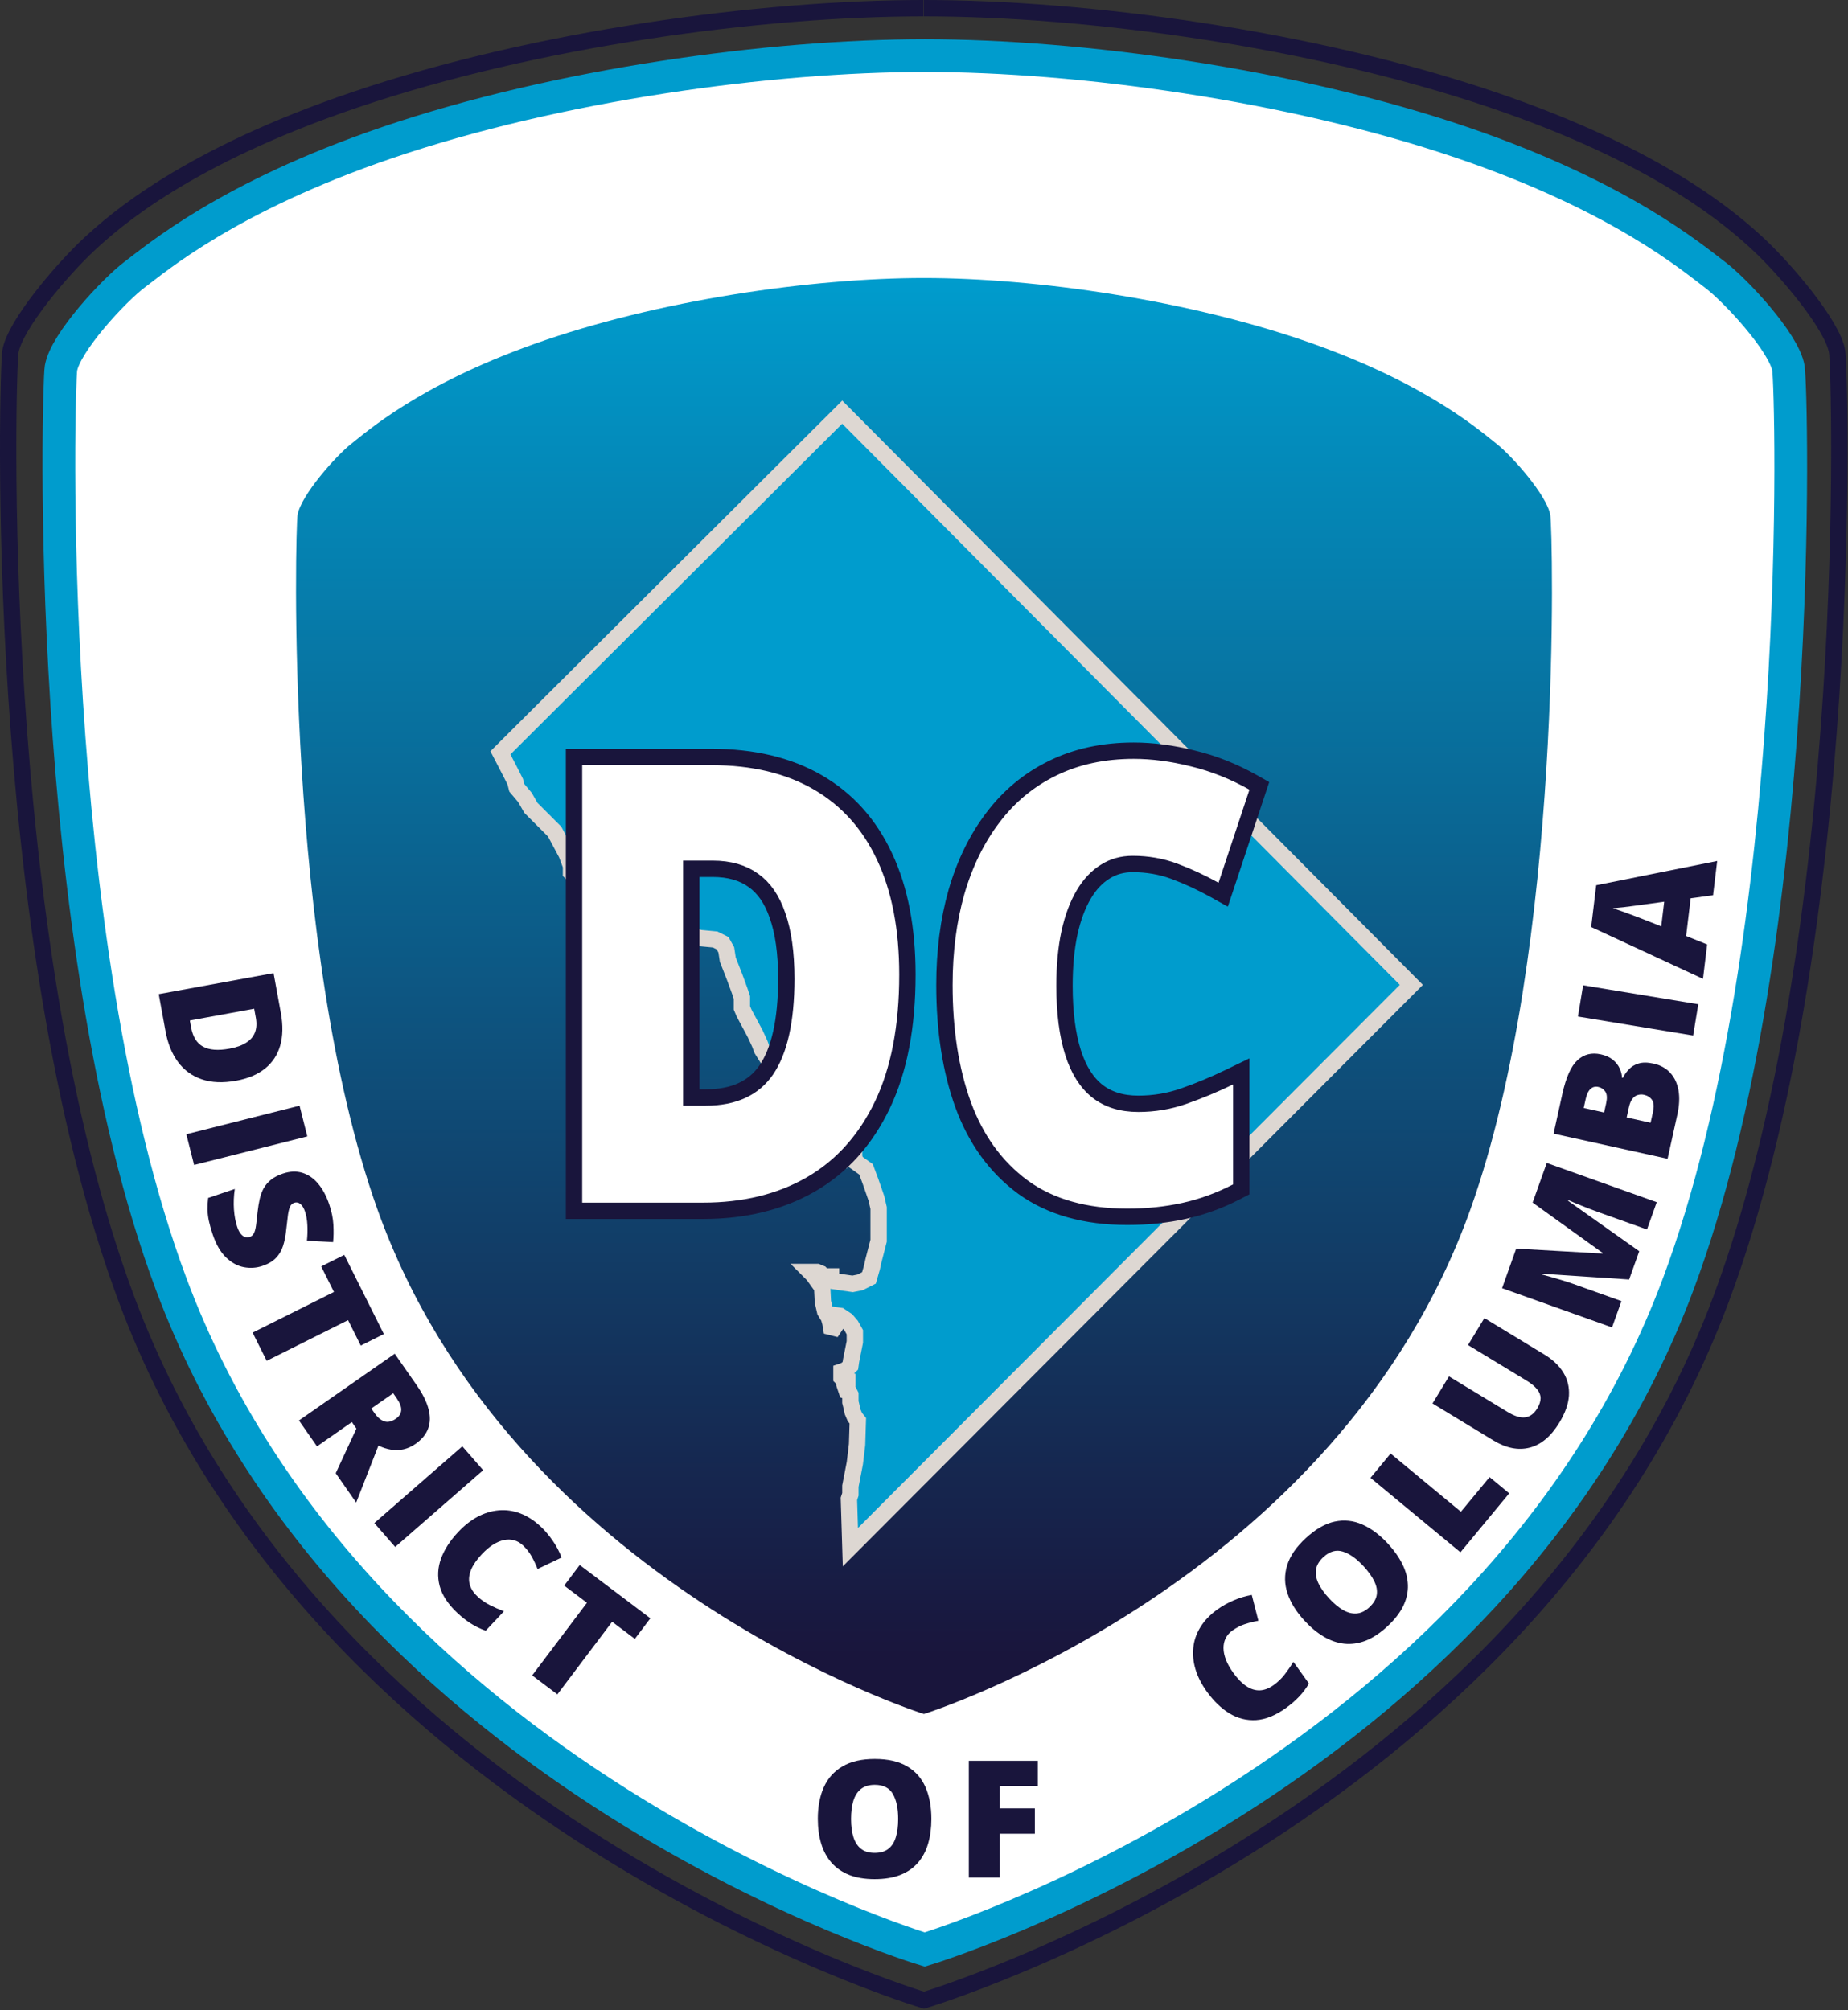 <svg width="1130" height="1229" viewBox="0 0 1130 1229" fill="none" xmlns="http://www.w3.org/2000/svg">
<rect x="0" y="0" width="1130" height="1229" fill="#333333" stroke="none"/>
<path d="M236.824 87.174C341.376 51.6 471.354 34 565.431 34C659.509 34 789.487 51.6 894.038 87.174C991.63 120.379 1035.76 158.401 1048.32 167.739C1060.89 177.078 1091.02 209.475 1093.59 225.21C1095.61 237.563 1105 573.791 1026.28 784.874C913.434 1087.48 565.431 1192 565.431 1192C565.431 1192 217.429 1087.48 104.58 784.874C25.863 573.791 35.579 235.548 37.272 225.21C39.847 209.475 69.977 177.078 82.542 167.739C95.107 158.401 139.233 120.379 236.824 87.174Z" fill="white" stroke="#009CCD" stroke-width="20"/>
<path d="M564.718 5C465.258 5 327.845 23.512 217.313 60.929C114.138 95.855 69.976 134.966 54.205 149.652C38.434 164.338 9.067 198.53 6.344 215.08C4.555 225.954 -5.717 572.76 77.503 794.779C196.807 1113.07 565 1223 565 1223C565 1223 932.91 1113.07 1052.21 794.779C1135.43 572.76 1125.16 225.954 1123.37 215.08C1120.65 198.53 1091.28 164.338 1075.51 149.652C1059.74 134.966 1015.58 95.855 912.405 60.929C801.873 23.512 664.46 5 565 5" stroke="#19153C" stroke-width="10"/>
<path d="M326.64 210.316C402.463 183.344 496.724 170 564.95 170C633.177 170 727.438 183.344 803.26 210.316C874.035 235.493 906.035 264.321 915.147 271.402C924.26 278.482 946.11 303.046 947.978 314.976C949.445 324.342 956.252 579.272 899.165 739.315C817.326 968.754 564.95 1048 564.95 1048C564.95 1048 312.574 968.754 230.735 739.315C173.649 579.272 180.695 322.815 181.922 314.976C183.79 303.046 205.641 278.482 214.753 271.402C223.865 264.321 255.866 235.493 326.64 210.316Z" fill="url(#paint0_linear_104_2)"/>
<path d="M863 602.184L519.986 946.001L519.078 916.44L519.986 913.711V908.709L522.712 894.61L524.075 883.241L524.529 868.688L522.712 866.414L521.349 863.23L520.441 859.137L519.986 857.318V852.77L519.078 850.951L517.715 850.496L516.806 847.768L518.169 845.948V844.129L515.897 843.675L514.534 842.31V838.672L515.897 838.217L517.715 837.308L519.986 835.034L520.441 831.85L521.349 827.302L522.712 820.481V814.568L520.441 810.475L517.715 807.292L513.626 804.563L510.445 804.108L510.9 810.475L509.991 811.84L508.174 811.385L507.719 808.656L506.811 805.473L504.539 801.834L503.176 795.922L502.722 786.827L501.813 785.917L499.542 782.733L501.813 782.279L499.087 779.55H497.27L495.453 777.731H499.542L501.813 778.64L504.539 781.369L506.357 781.824L506.811 780.46H508.174V781.824L509.082 783.188L514.989 784.098L521.349 785.007L525.892 784.098L531.344 781.369L533.162 775.002L534.07 770.909L537.25 758.63V749.989V738.619L535.888 732.707L532.253 722.247L529.527 714.971L523.166 710.423L522.258 707.239V703.601H517.715L516.352 706.33L510.9 701.327H517.715L521.349 700.418L522.258 698.144L523.166 692.686L521.349 687.684L516.352 677.224L509.991 668.128L503.176 660.851H500.45L498.179 662.671L500.45 666.309V670.857L499.087 673.131L496.361 674.95H491.364L488.638 673.131L486.366 668.128V662.671V657.213L482.277 651.301L480.46 647.663L476.826 645.389H468.193L465.922 641.751L464.559 638.112L461.833 632.2L455.018 619.466L453.655 616.283V613.099V609.916L452.292 605.823L449.112 597.182L445.023 586.722L444.114 580.81L441.843 576.716L437.299 574.443L427.759 573.533L418.672 570.349L412.766 569.44H405.497L400.499 568.53L382.326 560.799L375.057 557.616L365.516 548.52L354.158 538.515L349.161 533.512V529.419L346.435 522.142L339.166 508.499L324.627 493.946L320.993 487.579L315.995 481.667L315.087 478.028L312.815 473.481L306 460.292L514.989 252.001L863 602.184Z" fill="#009CCD" stroke="#DDD7D2" stroke-width="10"/>
<path d="M495.628 724.311L495.64 724.305C514.617 713.383 529.232 697.09 539.516 675.661C549.827 654.174 554.847 627.517 554.847 595.919C554.847 567.841 550.29 543.774 540.943 523.908C531.688 504.016 518.045 488.761 500.023 478.335C482.018 467.918 460.28 462.842 435.038 462.842H356H351V467.842V735.341V740.341H356H429.884C454.864 740.341 476.838 735.061 495.628 724.311ZM475.446 559.836L475.456 559.865L475.466 559.894C478.963 569.791 480.804 582.597 480.804 598.481C480.804 624.314 476.465 642.62 468.562 654.2C460.956 665.225 448.946 671.059 431.446 671.059H422.7V531.209H435.663C446.102 531.209 454.327 533.69 460.686 538.306L460.708 538.322L460.73 538.338C467.071 542.836 472.054 549.846 475.446 559.836ZM675.718 533.024L675.75 533.004L675.782 532.984C680.647 529.876 686.208 528.281 692.616 528.281C701.633 528.281 710.1 529.772 718.054 532.726C726.345 535.805 734.549 539.6 742.669 544.118L747.942 547.052L749.845 541.325L768.745 484.422L770.043 480.516L766.459 478.492C754.422 471.694 742.02 466.76 729.26 463.717C716.742 460.586 704.731 459 693.241 459C674.788 459 658.187 462.542 643.553 469.757C629.092 476.817 616.926 486.902 607.091 499.955C597.305 512.821 589.919 527.965 584.877 545.305L584.873 545.319L584.869 545.333C579.935 562.674 577.493 581.683 577.493 602.323C577.493 629.846 581.249 654.227 588.88 675.378L588.884 675.388L588.888 675.399C596.682 696.701 608.845 713.589 625.45 725.826L625.467 725.838L625.483 725.85C642.369 738.082 663.782 744 689.335 744C701.532 744 713.09 742.809 723.995 740.406C735.064 737.99 745.837 734.054 756.307 728.617L759.003 727.217V724.18V663.069V655.095L751.826 658.568C742.409 663.124 733.059 667.012 723.777 670.238L723.769 670.241L723.76 670.244C714.936 673.345 705.708 674.902 696.052 674.902C685.716 674.902 677.489 672.231 671.026 667.188C664.61 662.102 659.567 654.392 656.143 643.623C652.703 632.799 650.911 619.197 650.911 602.689C650.911 590.525 651.93 579.792 653.921 570.454C656.022 560.965 658.981 553.142 662.705 546.878C666.429 540.615 670.79 536.068 675.718 533.024Z" fill="white" stroke="#19153C" stroke-width="10"/>
<path d="M144.555 660.764C136.39 662.257 129.323 661.977 123.355 659.924C117.387 657.872 112.536 654.324 108.802 649.282C105.105 644.266 102.574 638.028 101.21 630.567L97.056 607.848L167.279 595.009L171.723 619.313C173.104 626.87 172.978 633.511 171.345 639.237C169.711 644.963 166.646 649.643 162.148 653.278C157.656 656.945 151.792 659.441 144.555 660.764ZM140.282 641.194C144.541 640.415 147.958 639.194 150.533 637.532C153.146 635.896 154.933 633.816 155.894 631.291C156.887 628.759 157.068 625.765 156.436 622.306L155.426 616.783L116.088 623.975L116.86 628.202C117.914 633.966 120.352 637.888 124.174 639.969C128.028 642.044 133.397 642.452 140.282 641.194Z" fill="#19153C"/>
<path d="M113.947 693.508L183.164 676.044L187.907 694.84L118.689 712.304L113.947 693.508Z" fill="#19153C"/>
<path d="M160.46 774.045C156.789 775.282 152.991 775.532 149.067 774.793C145.173 774.045 141.548 772.055 138.192 768.823C134.846 765.623 132.133 760.938 130.054 754.769C129.014 751.684 128.238 748.923 127.725 746.485C127.223 744.078 126.942 741.768 126.883 739.555C126.855 737.331 126.986 734.968 127.276 732.466L143.563 726.976C142.95 731.271 142.779 735.451 143.05 739.516C143.352 743.571 144.012 747.109 145.031 750.132C145.645 751.952 146.36 753.36 147.176 754.356C148.003 755.383 148.88 756.049 149.808 756.354C150.766 756.65 151.739 756.631 152.726 756.298C153.898 755.903 154.745 755.154 155.266 754.051C155.829 752.968 156.256 751.381 156.547 749.291C156.839 747.2 157.154 744.466 157.492 741.088C157.822 738.195 158.261 735.522 158.809 733.07C159.367 730.649 160.188 728.449 161.272 726.469C162.398 724.509 163.895 722.785 165.764 721.296C167.632 719.808 170.016 718.575 172.916 717.597C177.265 716.131 181.264 715.968 184.912 717.109C188.601 718.27 191.831 720.514 194.6 723.84C197.381 727.196 199.618 731.389 201.313 736.417C202.8 740.828 203.643 744.958 203.841 748.807C204.05 752.687 203.995 756.244 203.676 759.477L187.677 758.636C188.026 755.289 188.113 752.082 187.938 749.015C187.793 745.938 187.316 743.196 186.505 740.79C185.974 739.217 185.337 737.989 184.593 737.106C183.89 736.244 183.132 735.675 182.318 735.4C181.514 735.155 180.696 735.174 179.863 735.454C178.814 735.808 178.008 736.526 177.446 737.609C176.894 738.722 176.446 740.402 176.104 742.647C175.803 744.913 175.442 747.971 175.023 751.823C174.655 755.622 173.997 758.97 173.05 761.866C172.133 764.751 170.674 767.201 168.674 769.215C166.714 771.249 163.976 772.859 160.46 774.045Z" fill="#19153C"/>
<path d="M163.087 832.063L154.461 814.812L204.205 789.939L196.409 774.348L210.515 767.295L234.711 815.685L220.604 822.738L212.83 807.19L163.087 832.063Z" fill="#19153C"/>
<path d="M254.744 846.908C258.448 852.222 260.874 857.098 262.023 861.535C263.198 865.953 263.118 869.937 261.783 873.487C260.466 877.063 257.898 880.182 254.08 882.844C251.703 884.5 249.26 885.607 246.753 886.165C244.245 886.723 241.695 886.794 239.104 886.378C236.558 885.97 233.994 885.138 231.413 883.882L217.79 918.732L205.281 900.786L217.937 873.515L215.145 869.509L193.834 884.363L182.805 868.54L241.37 827.72L254.744 846.908ZM242.599 855.015L240.421 851.891L227.042 861.216L229.108 864.181C230.802 866.611 232.723 868.228 234.871 869.032C237.018 869.837 239.468 869.28 242.218 867.363C244.114 866.042 245.15 864.368 245.324 862.341C245.499 860.315 244.591 857.873 242.599 855.015Z" fill="#19153C"/>
<path d="M228.893 931.251L282.694 884.331L295.435 898.941L241.634 945.861L228.893 931.251Z" fill="#19153C"/>
<path d="M319.764 944.897C318.105 943.335 316.289 942.296 314.316 941.78C312.365 941.24 310.303 941.198 308.129 941.655C305.955 942.112 303.715 943.067 301.41 944.518C299.151 945.968 296.884 947.901 294.608 950.319C291.529 953.59 289.355 956.729 288.087 959.738C286.819 962.747 286.491 965.613 287.103 968.335C287.738 971.079 289.336 973.656 291.896 976.066C294.218 978.252 296.748 980.03 299.483 981.398C302.242 982.789 305.136 984.06 308.165 985.212L296.986 997.087C293.727 995.941 290.677 994.456 287.836 992.63C285.018 990.827 282.258 988.654 279.556 986.11C273.915 980.799 270.342 975.334 268.837 969.715C267.378 964.094 267.669 958.489 269.712 952.901C271.777 947.335 275.287 941.921 280.241 936.659C283.945 932.725 287.881 929.635 292.051 927.391C296.244 925.169 300.534 923.865 304.921 923.479C309.33 923.07 313.712 923.686 318.068 925.328C322.47 926.968 326.697 929.696 330.75 933.512C333.263 935.877 335.626 938.661 337.842 941.864C340.103 945.066 341.958 948.557 343.408 952.336L328.697 959.342C327.649 956.657 326.443 954.091 325.08 951.645C323.716 949.199 321.944 946.95 319.764 944.897Z" fill="#19153C"/>
<path d="M340.813 1036.01L325.415 1024.4L358.905 979.997L344.989 969.5L354.486 956.908L397.679 989.487L388.181 1002.08L374.304 991.611L340.813 1036.01Z" fill="#19153C"/>
<path d="M753.56 996.976C751.708 998.303 750.338 999.885 749.451 1001.72C748.545 1003.53 748.107 1005.55 748.136 1007.77C748.165 1009.99 748.67 1012.37 749.649 1014.91C750.636 1017.41 752.096 1020.01 754.029 1022.71C756.645 1026.36 759.307 1029.1 762.015 1030.92C764.722 1032.75 767.471 1033.62 770.26 1033.54C773.075 1033.45 775.912 1032.38 778.77 1030.33C781.363 1028.47 783.595 1026.34 785.465 1023.92C787.362 1021.48 789.168 1018.88 790.882 1016.13L800.378 1029.39C798.626 1032.37 796.58 1035.07 794.241 1037.51C791.928 1039.93 789.263 1042.22 786.246 1044.38C779.947 1048.89 773.896 1051.34 768.091 1051.73C762.294 1052.08 756.851 1050.71 751.761 1047.63C746.698 1044.53 742.063 1040.04 737.855 1034.17C734.709 1029.78 732.437 1025.32 731.039 1020.79C729.667 1016.25 729.215 1011.79 729.682 1007.41C730.131 1003.01 731.581 998.824 734.032 994.866C736.49 990.864 739.982 987.242 744.508 984.001C747.313 981.992 750.501 980.209 754.071 978.653C757.649 977.052 761.432 975.904 765.419 975.211L769.458 990.997C766.62 991.507 763.87 992.196 761.207 993.062C758.544 993.928 755.995 995.233 753.56 996.976Z" fill="#19153C"/>
<path d="M848.819 944.007C852.546 948.054 855.451 952.193 857.534 956.426C859.619 960.612 860.735 964.851 860.88 969.142C861.026 973.433 860.078 977.714 858.036 981.983C855.972 986.229 852.689 990.425 848.187 994.571C843.781 998.628 839.377 1001.51 834.976 1003.22C830.577 1004.88 826.244 1005.48 821.977 1005.03C817.689 1004.56 813.509 1003.12 809.439 1000.71C805.368 998.312 801.447 995.064 797.676 990.969C792.649 985.509 789.181 979.941 787.272 974.264C785.366 968.542 785.29 962.837 787.044 957.15C788.777 951.439 792.589 945.871 798.48 940.447C804.466 934.934 810.352 931.571 816.139 930.358C821.949 929.123 827.591 929.724 833.066 932.162C838.541 934.599 843.792 938.547 848.819 944.007ZM812.685 977.281C815.596 980.442 818.457 982.829 821.271 984.443C824.084 986.056 826.831 986.757 829.512 986.544C832.193 986.332 834.791 985.069 837.305 982.753C839.915 980.35 841.424 977.832 841.832 975.199C842.264 972.545 841.768 969.771 840.344 966.879C838.943 963.965 836.788 960.927 833.877 957.766C829.511 953.025 825.27 950.005 821.154 948.707C817.037 947.408 813.052 948.534 809.196 952.084C806.634 954.444 805.136 956.974 804.702 959.674C804.292 962.353 804.787 965.172 806.185 968.133C807.608 971.071 809.774 974.12 812.685 977.281Z" fill="#19153C"/>
<path d="M893.014 949.123L838.016 903.612L850.312 888.753L893.31 924.333L910.836 903.154L922.836 913.084L893.014 949.123Z" fill="#19153C"/>
<path d="M907.664 805.929L944.388 828.238C949.507 831.347 953.367 835.025 955.968 839.271C958.54 843.5 959.673 848.187 959.366 853.333C959.031 858.462 957.08 863.961 953.514 869.831C948.41 878.233 942.359 883.336 935.359 885.14C928.36 886.944 920.923 885.455 913.05 880.672L875.95 858.136L886.015 841.568L921.82 863.319C926.133 865.938 929.753 867.033 932.68 866.602C935.608 866.172 938.027 864.384 939.937 861.241C941.306 858.987 942.004 856.897 942.031 854.971C942.03 853.029 941.306 851.18 939.859 849.424C938.428 847.641 936.266 845.871 933.373 844.113L897.651 822.413L907.664 805.929Z" fill="#19153C"/>
<path d="M996.17 782.342L942.838 778.814L942.69 779.228C943.991 779.554 945.736 780.039 947.926 780.682C950.127 781.294 952.491 781.982 955.018 782.746C957.545 783.509 959.958 784.301 962.258 785.121L991.46 795.541L985.717 811.637L918.482 787.647L927.113 763.457L979.854 766.463L979.985 766.095L937.155 735.312L945.803 711.077L1013.04 735.066L1007.08 751.76L977.603 741.242C975.487 740.487 973.23 739.647 970.829 738.721C968.41 737.754 966.143 736.842 964.03 735.984C961.897 735.085 960.218 734.365 958.994 733.825L958.846 734.238L1002.34 765.051L996.17 782.342Z" fill="#19153C"/>
<path d="M949.966 693.151L955.33 668.833C957.553 658.756 960.631 651.902 964.566 648.269C968.501 644.637 973.265 643.438 978.86 644.672C981.912 645.345 984.38 646.473 986.264 648.055C988.155 649.606 989.535 651.36 990.403 653.318C991.279 655.245 991.746 657.131 991.805 658.978L992.282 659.083C993.179 657.281 994.391 655.565 995.918 653.935C997.419 652.266 999.403 651.053 1001.87 650.297C1004.31 649.503 1007.39 649.515 1011.11 650.336C1015.34 651.268 1018.74 653.152 1021.32 655.987C1023.9 658.789 1025.58 662.36 1026.35 666.698C1027.1 671.029 1026.87 675.928 1025.66 681.396L1019.68 708.527L949.966 693.151ZM980.87 680.217L982.122 674.542C982.809 671.427 982.657 669.094 981.666 667.542C980.643 665.983 979.21 665 977.366 664.593C975.459 664.172 973.851 664.584 972.543 665.829C971.21 667.035 970.211 669.148 969.545 672.168L968.378 677.461L980.87 680.217ZM994.65 683.256L1009.29 686.485L1010.75 679.857C1011.47 676.583 1011.28 674.14 1010.17 672.528C1009.02 670.909 1007.39 669.865 1005.26 669.395C1004.02 669.122 1002.79 669.152 1001.59 669.486C1000.36 669.781 999.259 670.522 998.297 671.71C997.303 672.891 996.547 674.657 996.028 677.01L994.65 683.256Z" fill="#19153C"/>
<path d="M1035.3 633.169L964.868 621.557L968.021 602.431L1038.46 614.042L1035.3 633.169Z" fill="#19153C"/>
<path d="M1047.49 547.37L1033.79 549.259L1031.02 572.286L1043.87 577.474L1041.33 598.513L972.953 566.813L976.032 541.266L1050.02 526.427L1047.49 547.37ZM1017.61 551.341L1005.6 552.993C1004.3 553.165 1002.45 553.417 1000.05 553.751C997.619 554.081 995.121 554.402 992.559 554.717C989.968 554.995 987.845 555.198 986.19 555.326C987.771 555.812 989.724 556.473 992.049 557.311C994.346 558.112 996.623 558.944 998.88 559.806C1001.14 560.636 1003.02 561.355 1004.52 561.962L1015.79 566.418L1017.61 551.341Z" fill="#19153C"/>
<path d="M569.512 1112.21C569.512 1117.71 568.844 1122.72 567.51 1127.25C566.208 1131.74 564.157 1135.61 561.357 1138.87C558.558 1142.12 554.961 1144.63 550.566 1146.39C546.172 1148.11 540.915 1148.98 534.795 1148.98C528.805 1148.98 523.613 1148.11 519.219 1146.39C514.857 1144.63 511.26 1142.14 508.428 1138.92C505.596 1135.66 503.496 1131.77 502.129 1127.25C500.762 1122.72 500.078 1117.68 500.078 1112.11C500.078 1104.69 501.299 1098.24 503.74 1092.78C506.214 1087.27 510.023 1083.03 515.166 1080.03C520.309 1077 526.885 1075.49 534.893 1075.49C543.031 1075.49 549.639 1077 554.717 1080.03C559.827 1083.06 563.571 1087.32 565.947 1092.82C568.324 1098.33 569.512 1104.79 569.512 1112.21ZM520.391 1112.21C520.391 1116.51 520.879 1120.2 521.855 1123.29C522.832 1126.39 524.378 1128.76 526.494 1130.42C528.61 1132.08 531.377 1132.91 534.795 1132.91C538.343 1132.91 541.159 1132.08 543.242 1130.42C545.358 1128.76 546.872 1126.39 547.783 1123.29C548.727 1120.2 549.199 1116.51 549.199 1112.21C549.199 1105.76 548.125 1100.67 545.977 1096.93C543.828 1093.18 540.133 1091.31 534.893 1091.31C531.41 1091.31 528.594 1092.16 526.445 1093.85C524.329 1095.54 522.783 1097.95 521.807 1101.08C520.863 1104.2 520.391 1107.91 520.391 1112.21ZM611.396 1148H592.402V1076.61H634.59V1092.09H611.396V1105.71H632.783V1121.19H611.396V1148Z" fill="#19153C"/>
<defs>
<linearGradient id="paint0_linear_104_2" x1="565" y1="1012.5" x2="565" y2="170" gradientUnits="userSpaceOnUse">
<stop stop-color="#19153C"/>
<stop offset="1" stop-color="#009CCD"/>
</linearGradient>
</defs>
</svg>
